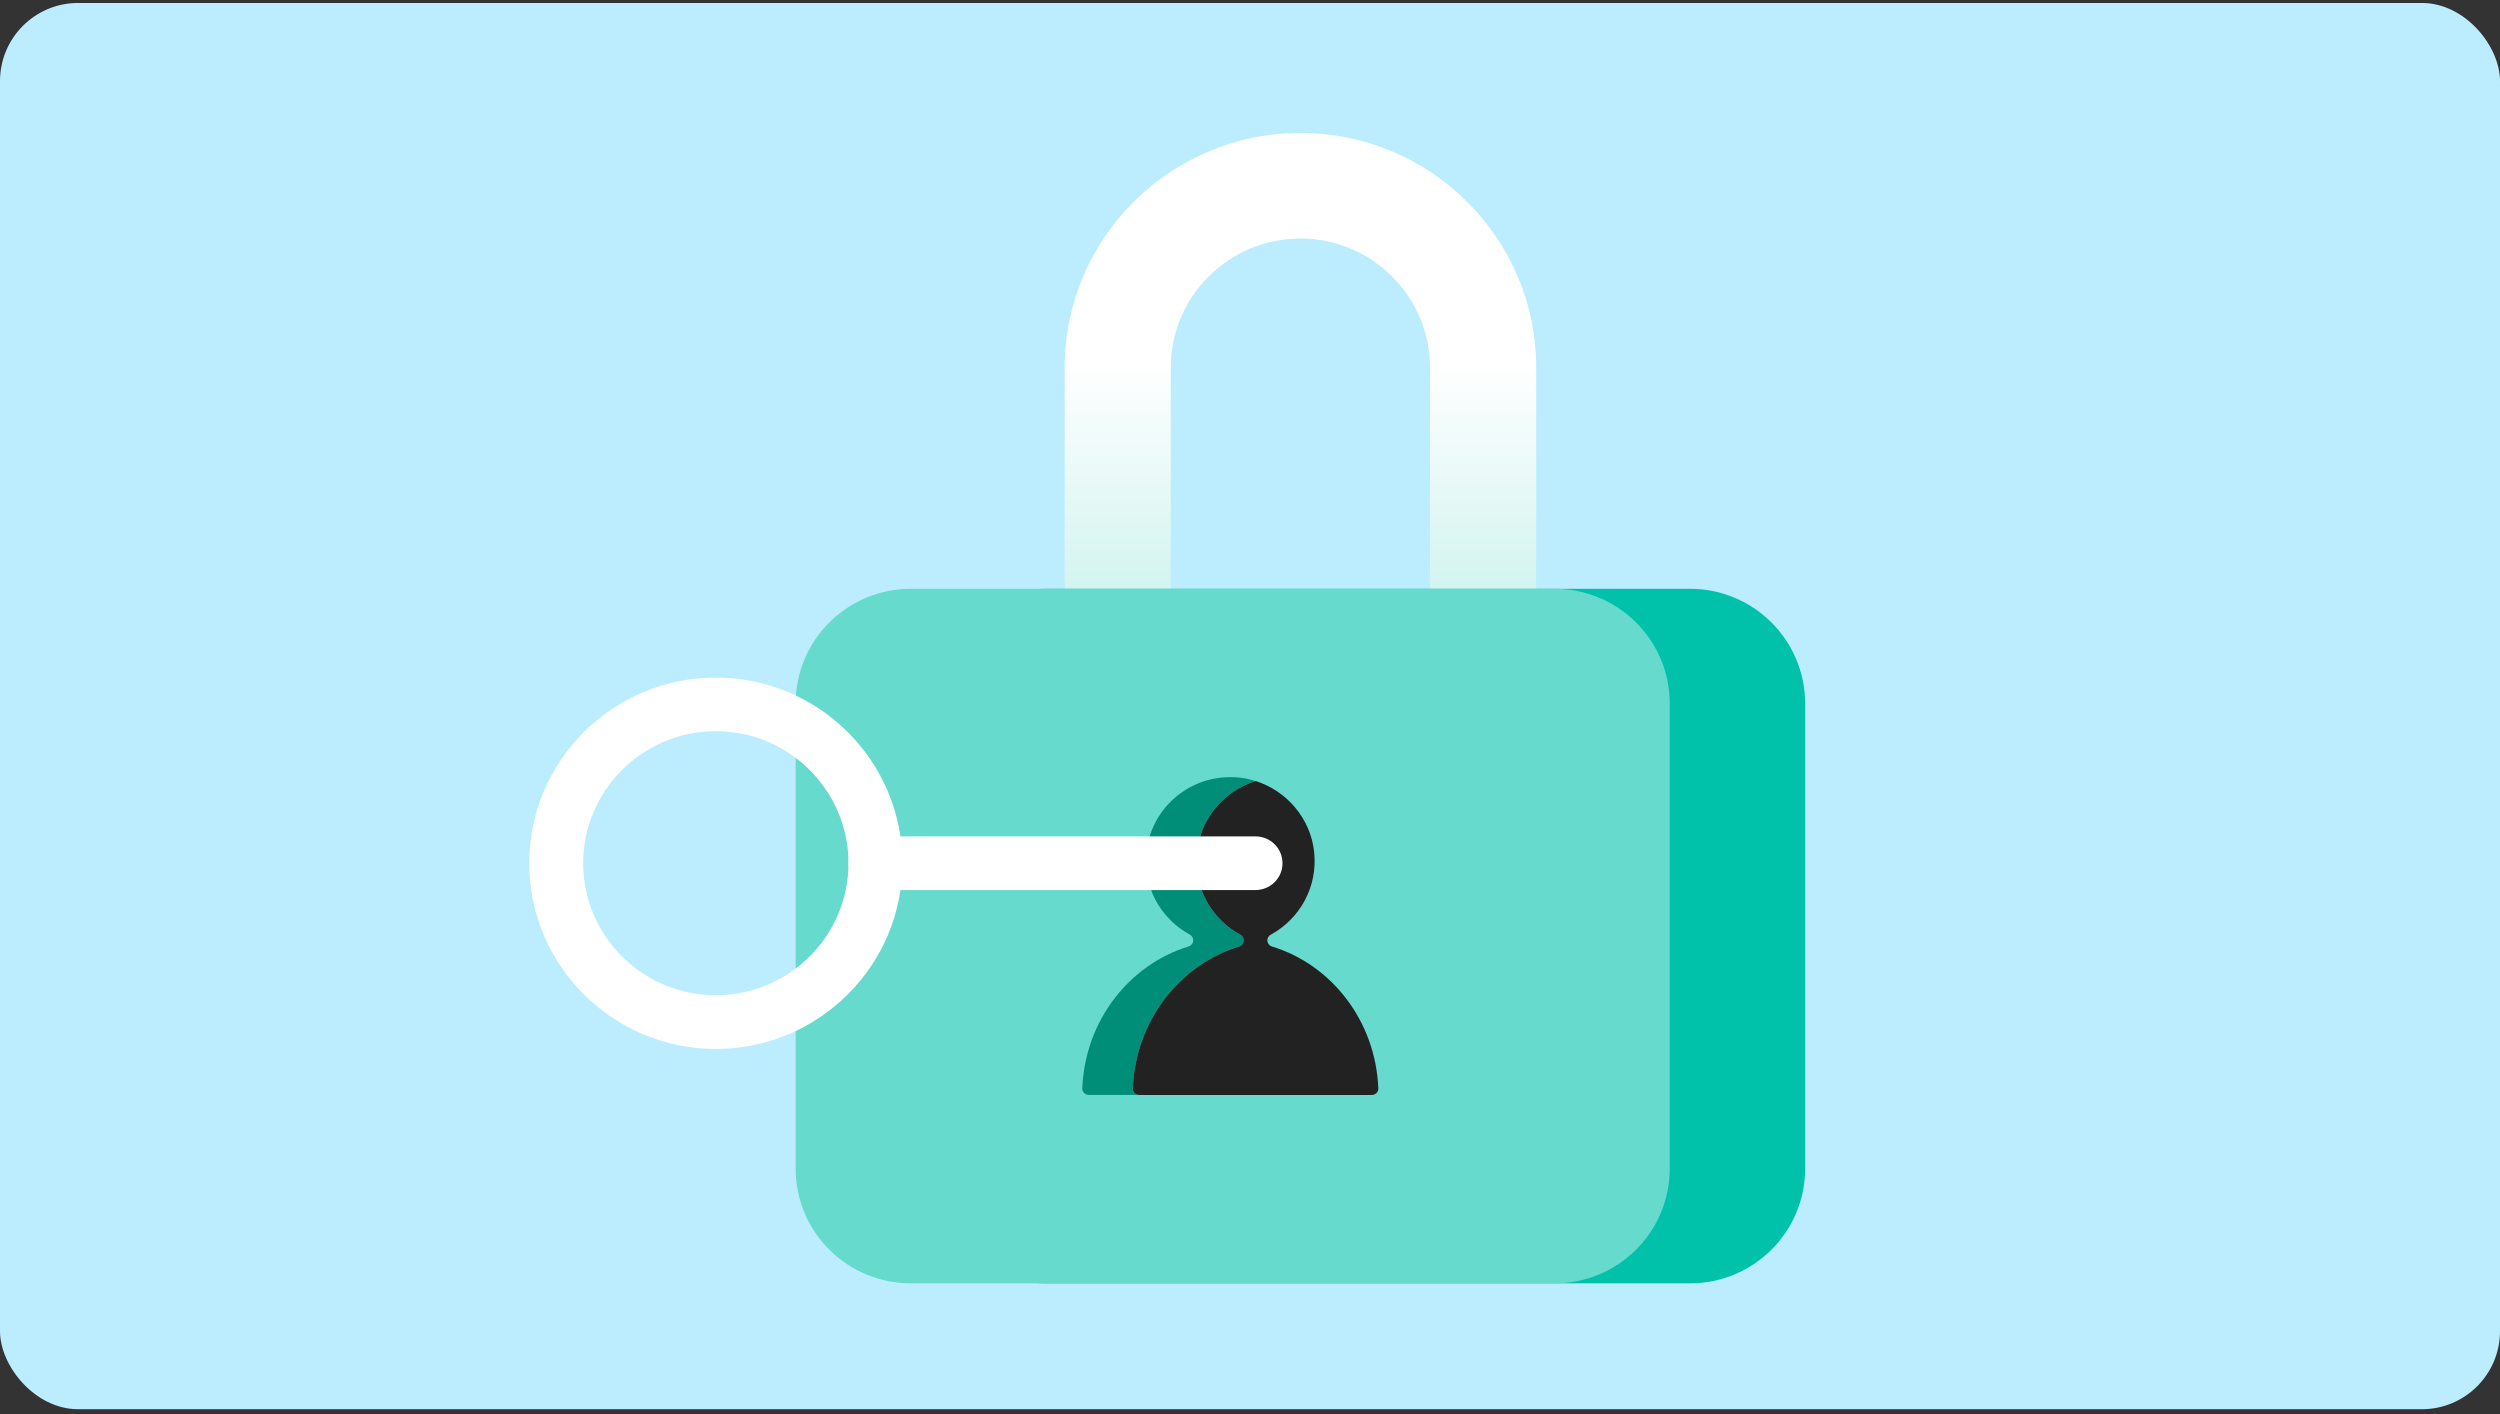 <?xml version="1.0" encoding="UTF-8"?> <svg xmlns="http://www.w3.org/2000/svg" width="320" height="181" viewBox="0 0 320 181" fill="none"><rect x="0" y="0" width="320" height="181" fill="#333333" stroke="none"/><g clip-path="url(#clip0_2091_97)"><path d="M320 0.38H0V180.38H320V0.38Z" fill="#BBEDFF"></path><path d="M189.83 96.784H143.068C139.318 96.784 136.278 93.758 136.278 90.027V47.048C136.278 30.488 149.816 17.016 166.456 17.016C183.096 17.016 196.633 30.488 196.633 47.048V90.027C196.633 93.758 193.593 96.784 189.843 96.784H189.83ZM149.864 83.263H183.04V47.041C183.04 37.938 175.597 30.53 166.449 30.53C157.301 30.53 149.857 37.938 149.857 47.041V83.263H149.864Z" fill="url(#paint0_linear_2091_97)"></path><path d="M216.306 75.364H133.92C125.775 75.364 119.172 81.935 119.172 90.041V149.593C119.172 157.699 125.775 164.27 133.92 164.27H216.306C224.451 164.27 231.054 157.699 231.054 149.593V90.041C231.054 81.935 224.451 75.364 216.306 75.364Z" fill="#00C1AA"></path><path d="M198.977 75.364H116.591C108.446 75.364 101.844 81.935 101.844 90.041V149.593C101.844 157.699 108.446 164.27 116.591 164.27H198.977C207.122 164.27 213.725 157.699 213.725 149.593V90.041C213.725 81.935 207.122 75.364 198.977 75.364Z" fill="#66DACC"></path><path d="M144.995 139.305C145.343 130.679 150.977 123.486 158.602 121.153C159.311 120.938 159.409 119.99 158.755 119.637C155.409 117.809 153.141 114.285 153.141 110.221C153.141 105.403 156.327 101.339 160.71 99.968C160.063 99.768 159.395 99.615 158.713 99.539C152.195 98.819 146.678 103.873 146.678 110.215C146.678 114.278 148.946 117.809 152.292 119.63C152.946 119.983 152.849 120.925 152.139 121.146C144.515 123.479 138.88 130.679 138.532 139.298C138.511 139.762 138.901 140.15 139.374 140.15H145.843C145.377 140.15 144.988 139.762 145.002 139.298L144.995 139.305Z" fill="#008E79"></path><path d="M176.424 139.305C176.077 130.679 170.442 123.486 162.817 121.153C162.115 120.938 162.003 119.997 162.65 119.644C166.337 117.636 168.723 113.558 168.202 108.968C167.722 104.745 164.689 101.214 160.71 99.968C156.327 101.339 153.141 105.403 153.141 110.221C153.141 114.285 155.409 117.816 158.755 119.637C159.409 119.99 159.311 120.931 158.602 121.153C150.977 123.486 145.343 130.686 144.995 139.305C144.974 139.769 145.363 140.157 145.837 140.157H175.59C176.056 140.157 176.445 139.769 176.431 139.305H176.424Z" fill="#222222"></path><path d="M160.71 113.925H112.063C110.157 113.925 108.612 112.388 108.612 110.491C108.612 108.595 110.157 107.058 112.063 107.058H160.71C162.616 107.058 164.16 108.595 164.16 110.491C164.16 112.388 162.616 113.925 160.71 113.925Z" fill="white"></path><path d="M91.624 134.265C78.456 134.265 67.743 123.604 67.743 110.498C67.743 97.393 78.456 86.731 91.624 86.731C104.793 86.731 115.506 97.393 115.506 110.498C115.506 123.604 104.793 134.265 91.624 134.265ZM91.624 93.592C82.261 93.592 74.644 101.173 74.644 110.491C74.644 119.81 82.261 127.391 91.624 127.391C100.988 127.391 108.605 119.81 108.605 110.491C108.605 101.173 100.988 93.592 91.624 93.592Z" fill="white"></path></g><defs><linearGradient id="paint0_linear_2091_97" x1="166.449" y1="96.784" x2="166.449" y2="17.016" gradientUnits="userSpaceOnUse"><stop stop-color="#B2ECE5"></stop><stop offset="0.63" stop-color="white"></stop></linearGradient><clipPath id="clip0_2091_97"><rect y="0.38" width="320" height="180" rx="10" fill="white"></rect></clipPath></defs></svg> 
